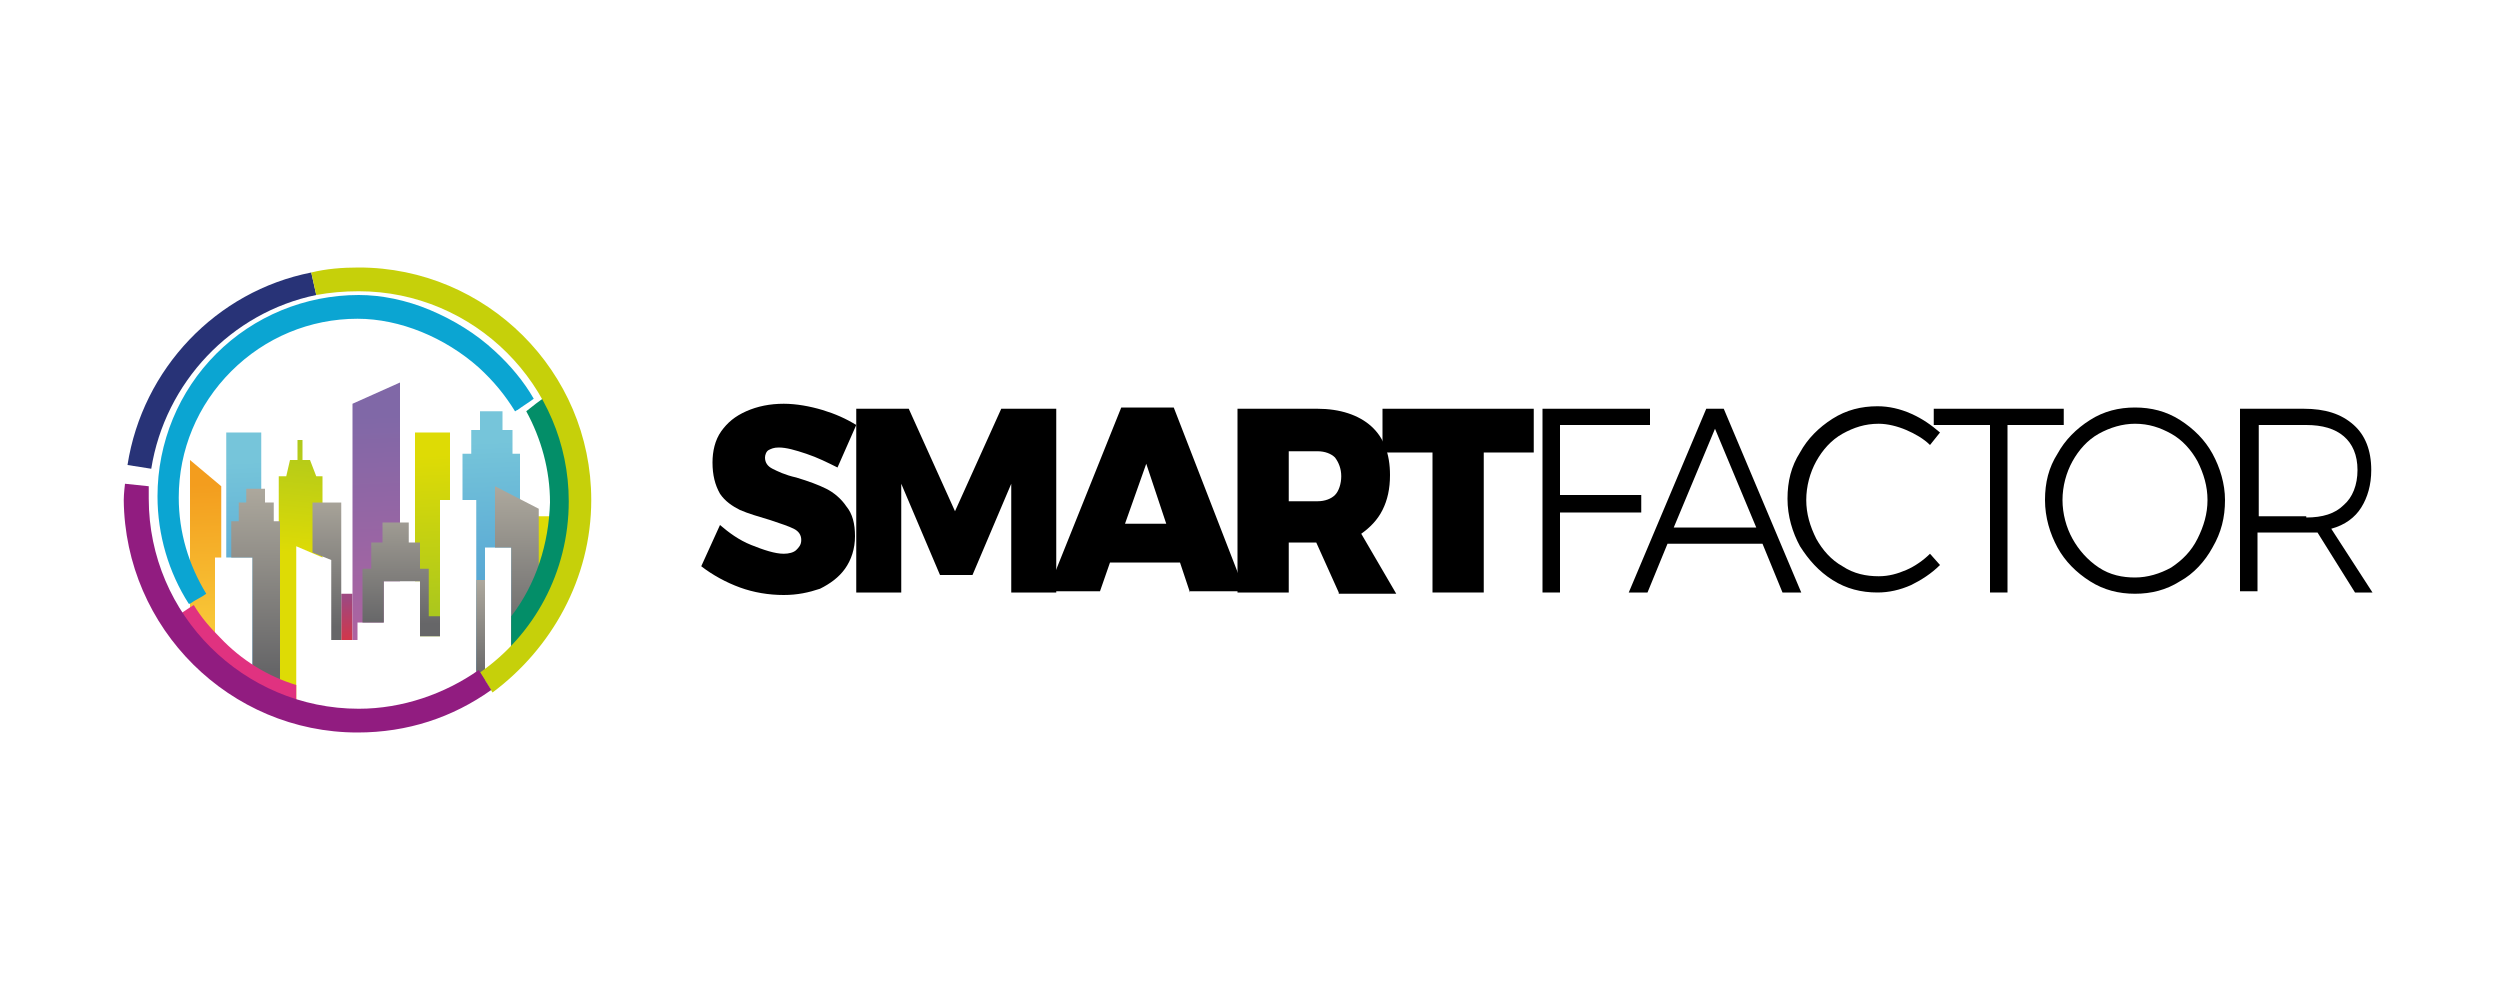 <?xml version="1.0" encoding="UTF-8"?> <!-- Generator: Adobe Illustrator 26.1.0, SVG Export Plug-In . SVG Version: 6.00 Build 0) --> <svg xmlns="http://www.w3.org/2000/svg" xmlns:xlink="http://www.w3.org/1999/xlink" id="Layer_1" x="0px" y="0px" viewBox="0 0 200 80" style="enable-background:new 0 0 200 80;" xml:space="preserve"> <style type="text/css"> .st0{fill:url(#SVGID_1_);} .st1{fill:url(#SVGID_00000121246297086605336300000018341139123332547518_);} .st2{fill:url(#SVGID_00000022528099721709696520000009131209185166370232_);} .st3{fill:url(#SVGID_00000129171124652116901640000004764854250223285898_);} .st4{fill:url(#SVGID_00000070816959916783768340000001903030086758653093_);} .st5{fill:url(#SVGID_00000048491658122784992730000005761564393067695027_);} .st6{fill:url(#SVGID_00000051383830171009867150000003059700235432426930_);} .st7{fill:url(#SVGID_00000170963800404042831560000017402092043681582760_);} .st8{fill:url(#SVGID_00000070815982617385884190000005314033697092093063_);} .st9{fill:url(#SVGID_00000006676783639236965820000003687678885204212906_);} .st10{fill:url(#SVGID_00000119831899873061239040000015495897302082672315_);} .st11{fill:url(#SVGID_00000045595059292924079990000013855479201996572806_);} .st12{fill:url(#SVGID_00000012435716231148384500000012807096711022216116_);} .st13{fill:#038E68;} .st14{fill:#E03280;} .st15{fill:#0BA5D2;} .st16{fill:#283377;} .st17{fill:#C6D00A;} .st18{fill:#911C80;} </style> <g id="Warstwa_2"> <g id="Layer_1_00000070798107809486965200000000723405879916731326_"> <linearGradient id="SVGID_1_" gradientUnits="userSpaceOnUse" x1="59.237" y1="450.774" x2="58.584" y2="465.016" gradientTransform="matrix(0.726 0 0 -0.726 0.274 380.175)"> <stop offset="0" style="stop-color:#A3C421"></stop> <stop offset="1" style="stop-color:#DEDB05"></stop> </linearGradient> <polygon class="st0" points="44.6,41.3 41.4,41.3 41.4,52.9 44.6,48.7 "></polygon> <linearGradient id="SVGID_00000052093627700630563250000008317893567352966801_" gradientUnits="userSpaceOnUse" x1="37.936" y1="453.2" x2="37.726" y2="457.76" gradientTransform="matrix(0.726 0 0 -0.726 0.274 380.175)"> <stop offset="0" style="stop-color:#D1374B"></stop> <stop offset="1" style="stop-color:#9E4880"></stop> </linearGradient> <rect x="27.3" y="47.5" style="fill:url(#SVGID_00000052093627700630563250000008317893567352966801_);" width="0.9" height="3.7"></rect> <linearGradient id="SVGID_00000168812507687476466540000003145379322223391645_" gradientUnits="userSpaceOnUse" x1="33.842" y1="478.103" x2="32.352" y2="462.656" gradientTransform="matrix(0.726 0 0 -0.726 0.274 380.175)"> <stop offset="0" style="stop-color:#A3C421"></stop> <stop offset="1" style="stop-color:#DEDB05"></stop> </linearGradient> <polygon style="fill:url(#SVGID_00000168812507687476466540000003145379322223391645_);" points="23.7,43.7 25.8,44.6 25.8,38.1 25.3,38.1 25.3,38.1 24.8,36.8 24.2,36.8 24.2,35.2 23.8,35.2 23.8,36.8 23.2,36.8 22.9,38.1 22.3,38.1 22.3,56.5 23.7,56.5 23.7,54.1 23.7,54.1 "></polygon> <linearGradient id="SVGID_00000039118060482519091530000017847011493845226413_" gradientUnits="userSpaceOnUse" x1="27.444" y1="448.144" x2="26.314" y2="472.784" gradientTransform="matrix(0.726 0 0 -0.726 0.274 380.175)"> <stop offset="0" style="stop-color:#4595D0"></stop> <stop offset="1" style="stop-color:#76C5DA"></stop> </linearGradient> <polygon style="fill:url(#SVGID_00000039118060482519091530000017847011493845226413_);" points="18.1,34.6 18.1,44.6 20.2,44.6 20.2,54.6 20.9,54.6 20.9,34.6 "></polygon> <linearGradient id="SVGID_00000027605673299095616180000004839022845133849511_" gradientUnits="userSpaceOnUse" x1="47.94" y1="453.339" x2="47.016" y2="473.498" gradientTransform="matrix(0.726 0 0 -0.726 0.274 380.175)"> <stop offset="0" style="stop-color:#A3C421"></stop> <stop offset="1" style="stop-color:#DEDB05"></stop> </linearGradient> <polygon style="fill:url(#SVGID_00000027605673299095616180000004839022845133849511_);" points="33.2,34.6 33.2,46.5 33.6,46.5 33.6,50.9 35.2,50.9 35.2,40 36,40 36,34.6 "></polygon> <linearGradient id="SVGID_00000004542414206761954510000011268120403722709182_" gradientUnits="userSpaceOnUse" x1="22.819" y1="449.405" x2="21.863" y2="470.264" gradientTransform="matrix(0.726 0 0 -0.726 0.274 380.175)"> <stop offset="0" style="stop-color:#FAD540"></stop> <stop offset="1" style="stop-color:#F39D1E"></stop> </linearGradient> <polygon style="fill:url(#SVGID_00000004542414206761954510000011268120403722709182_);" points="17.2,44.6 17.7,44.6 17.7,38.9 15.2,36.8 15.2,51.9 17.2,53.7 "></polygon> <linearGradient id="SVGID_00000175318777732904311560000000667827391777794229_" gradientUnits="userSpaceOnUse" x1="54.778" y1="449.575" x2="53.611" y2="475.009" gradientTransform="matrix(0.726 0 0 -0.726 0.274 380.175)"> <stop offset="0" style="stop-color:#4595D0"></stop> <stop offset="1" style="stop-color:#76C5DA"></stop> </linearGradient> <polygon style="fill:url(#SVGID_00000175318777732904311560000000667827391777794229_);" points="41,36.3 41,34.4 40.2,34.4 40.2,32.9 38.4,32.9 38.4,34.4 37.7,34.4 37.7,36.3 37,36.3 37,40 38.1,40 38.1,53.7 38.7,53.2 38.8,53.2 38.8,43.8 40.9,43.8 40.9,52.8 40.3,53.2 41,53.2 41,51.2 41.6,50.6 41.6,36.3 "></polygon> <linearGradient id="SVGID_00000148658737201930475800000005137905455262625671_" gradientUnits="userSpaceOnUse" x1="35.597" y1="454.594" x2="35.597" y2="470.453" gradientTransform="matrix(0.726 0 0 -0.726 0.274 380.175)"> <stop offset="0" style="stop-color:#666668"></stop> <stop offset="1" style="stop-color:#B1ACA0"></stop> </linearGradient> <polygon style="fill:url(#SVGID_00000148658737201930475800000005137905455262625671_);" points="25,40.2 25,44.2 26.5,44.8 26.5,51.2 27.3,51.2 27.3,40.2 "></polygon> <linearGradient id="SVGID_00000138542706822867658540000003745095172951116674_" gradientUnits="userSpaceOnUse" x1="27.822" y1="449.883" x2="27.822" y2="471.109" gradientTransform="matrix(0.726 0 0 -0.726 0.274 380.175)"> <stop offset="0" style="stop-color:#666668"></stop> <stop offset="1" style="stop-color:#B1ACA0"></stop> </linearGradient> <polygon style="fill:url(#SVGID_00000138542706822867658540000003745095172951116674_);" points="21.9,41.7 21.9,40.2 21.2,40.2 21.2,39.1 19.7,39.1 19.7,40.2 19.1,40.2 19.1,41.7 18.5,41.7 18.5,44.6 20.2,44.6 20.2,54.5 21.9,54.5 22.4,54.5 22.4,41.7 "></polygon> <linearGradient id="SVGID_00000057861695261655811730000000563443025531120053_" gradientUnits="userSpaceOnUse" x1="56.562" y1="452.83" x2="56.562" y2="470.979" gradientTransform="matrix(0.726 0 0 -0.726 0.274 380.175)"> <stop offset="0" style="stop-color:#666668"></stop> <stop offset="1" style="stop-color:#B1ACA0"></stop> </linearGradient> <polygon style="fill:url(#SVGID_00000057861695261655811730000000563443025531120053_);" points="39.6,38.9 39.6,43.8 40.9,43.8 40.9,52.6 41.1,52.4 41.1,51.4 43.1,51.4 43.1,40.7 "></polygon> <linearGradient id="SVGID_00000018210798212045838830000010026660020681153174_" gradientUnits="userSpaceOnUse" x1="53.078" y1="448.729" x2="53.078" y2="460.281" gradientTransform="matrix(0.726 0 0 -0.726 0.274 380.175)"> <stop offset="0" style="stop-color:#666668"></stop> <stop offset="1" style="stop-color:#B1ACA0"></stop> </linearGradient> <polygon style="fill:url(#SVGID_00000018210798212045838830000010026660020681153174_);" points="38.8,53.9 38.8,46.4 38.1,46.4 38.1,55.2 39.5,53.6 "></polygon> <linearGradient id="SVGID_00000088819107496994936870000010535714938881823150_" gradientUnits="userSpaceOnUse" x1="41.74" y1="453.015" x2="40.592" y2="478.034" gradientTransform="matrix(0.726 0 0 -0.726 0.274 380.175)"> <stop offset="0" style="stop-color:#AE63A1"></stop> <stop offset="0.99" style="stop-color:#8068A7"></stop> </linearGradient> <polygon style="fill:url(#SVGID_00000088819107496994936870000010535714938881823150_);" points="28.6,49.8 30.7,49.8 30.7,46.5 32,46.5 32,30.6 28.2,32.3 28.2,51.2 28.6,51.2 "></polygon> <linearGradient id="SVGID_00000098195890462304878780000003714655062694932119_" gradientUnits="userSpaceOnUse" x1="43.797" y1="454.874" x2="43.797" y2="469.689" gradientTransform="matrix(0.726 0 0 -0.726 0.274 380.175)"> <stop offset="0" style="stop-color:#666668"></stop> <stop offset="1" style="stop-color:#B1ACA0"></stop> </linearGradient> <polygon style="fill:url(#SVGID_00000098195890462304878780000003714655062694932119_);" points="30.7,49.8 30.7,46.5 33.6,46.5 33.6,50.9 34.3,50.9 35.2,50.9 35.2,49.3 34.3,49.3 34.3,45.5 33.6,45.5 33.6,43.4 32.7,43.4 32.7,41.8 30.6,41.8 30.6,43.4 29.7,43.4 29.7,45.5 29,45.5 29,49.8 29,49.8 "></polygon> <path class="st13" d="M40.9,49.3v3.1c3.2-3.3,5-7.6,5-12.2c0-3-0.8-5.9-2.2-8.5c-0.6,0.4-1.1,0.8-1.6,1.2c1.2,2.2,1.9,4.7,1.9,7.3 C43.9,43.5,42.9,46.7,40.9,49.3z"></path> <path class="st14" d="M23.7,56.7v-1.9c-2.3-0.7-4.4-2-6.1-3.8c-0.8-0.8-1.5-1.6-2.1-2.6c-0.5,0.3-1,0.7-1.6,1l-0.1,0.1 c0.7,1.1,1.5,2,2.4,2.9c2.4,2.4,5.3,3.9,8.4,4.7c0-0.1,0-0.3,0-0.4H23.7z"></path> <path class="st15" d="M15.2,48.3c0.4-0.3,0.9-0.5,1.3-0.8c-1.4-2.3-2.2-4.9-2.2-7.7c0-3.8,1.5-7.4,4.2-10.1s6.3-4.2,10.1-4.2 c3.4,0,7,1.5,9.7,3.9c1.2,1.1,2.1,2.2,2.9,3.5c0.1,0,0.1-0.1,0.2-0.1c0.4-0.3,0.9-0.6,1.3-0.9c-0.8-1.4-1.9-2.7-3.1-3.8 c-1.5-1.4-3.3-2.5-5.2-3.3c-1.9-0.8-3.9-1.2-5.7-1.2c-4.3,0-8.4,1.7-11.4,4.7s-4.7,7.1-4.7,11.4c0,3.1,0.9,6.1,2.5,8.6L15.2,48.3z "></path> <path class="st16" d="M10.2,37.2l1.9,0.3c1.1-6.9,6.4-12.5,13.2-13.9l-0.4-1.8C17.3,23.3,11.4,29.5,10.2,37.2z"></path> <path class="st17" d="M47.3,40c0-10.3-8.4-18.6-18.6-18.6c-1.3,0-2.6,0.1-3.8,0.4l0.4,1.8c1.1-0.2,2.2-0.3,3.4-0.3 c9.2,0,16.8,7.5,16.8,16.8c0,5.7-2.8,10.7-7.1,13.7l1,1.6C44.1,51.9,47.3,46.3,47.3,40z"></path> <path class="st18" d="M28.6,58.6c4,0,7.6-1.2,10.7-3.4l-1-1.6c-2.7,1.9-6.1,3.1-9.6,3.1c-9.2,0-16.8-7.5-16.8-16.8 c0-0.3,0-0.7,0-1l-1.9-0.2c0,0-0.1,0.8-0.1,1.3C10,50.3,18.4,58.6,28.6,58.6z"></path> <path d="M64.5,36.3c-0.9-0.3-1.6-0.5-2.2-0.5c-0.4,0-0.6,0.1-0.8,0.2c-0.2,0.1-0.3,0.4-0.3,0.6c0,0.4,0.2,0.7,0.6,0.9 s1,0.5,1.9,0.7c1,0.3,1.8,0.6,2.4,0.9c0.6,0.3,1.2,0.8,1.6,1.4c0.5,0.6,0.7,1.4,0.7,2.4c0,1-0.3,1.9-0.8,2.6 c-0.5,0.7-1.2,1.2-2,1.6c-0.9,0.3-1.8,0.5-2.9,0.5c-1.2,0-2.4-0.2-3.5-0.6s-2.2-1-3.1-1.7l1.5-3.3c0.7,0.6,1.5,1.2,2.5,1.6 c1,0.4,1.9,0.7,2.6,0.7c0.4,0,0.8-0.1,1-0.3c0.2-0.2,0.4-0.4,0.4-0.8c0-0.4-0.2-0.7-0.6-0.9c-0.4-0.2-1-0.4-1.9-0.7 c-1-0.3-1.7-0.5-2.4-0.8c-0.6-0.3-1.2-0.7-1.6-1.3C57.2,38.8,57,38,57,37c0-0.9,0.2-1.8,0.7-2.5s1.1-1.2,2-1.6 c0.9-0.4,1.9-0.6,3-0.6c1,0,2.1,0.2,3.1,0.5c1,0.3,1.9,0.7,2.7,1.2l-1.5,3.4C66.2,37,65.4,36.6,64.5,36.3z"></path> <path d="M68.3,32.7h4.4l3.7,8.2l3.7-8.2h4.4v14.7h-3.6v-8.7l-3.1,7.3h-2.6l-3.1-7.3v8.7h-3.6V32.7z"></path> <path d="M95.2,47.4L94.4,45h-5.6l-0.8,2.3h-4.2l5.9-14.7h4.2l5.7,14.7H95.2z M90,41.9h3.3l-1.6-4.8L90,41.9z"></path> <path d="M107.1,47.4l-1.8-4h-2.2v4H99V32.7h6.4c1.8,0,3.3,0.5,4.3,1.4s1.5,2.2,1.5,3.9c0,1.1-0.2,2-0.6,2.8 c-0.4,0.8-1,1.4-1.7,1.9l2.8,4.8H107.1z M103.1,40.1h2.3c0.6,0,1.1-0.2,1.4-0.5c0.3-0.3,0.5-0.9,0.5-1.5c0-0.6-0.2-1.1-0.5-1.5 c-0.3-0.3-0.8-0.5-1.4-0.5h-2.3V40.1z"></path> <path d="M110.6,32.7h12.1v3.5h-4v11.2h-4.1V36.2h-4V32.7z"></path> <path d="M123.4,32.7h8.6V34h-7.2v5.6h6.5V41h-6.5v6.4h-1.4V32.7z"></path> <path d="M142.6,47.4l-1.6-3.9h-7.6l-1.6,3.9h-1.5l6.2-14.7h1.4l6.2,14.7H142.6z M133.9,42.2h6.6l-3.3-7.9L133.9,42.2z"></path> <path d="M152.5,34.4c-0.7-0.3-1.5-0.5-2.2-0.5c-1.1,0-2,0.3-2.9,0.8c-0.9,0.5-1.6,1.3-2.1,2.2c-0.5,0.9-0.8,2-0.8,3.1 c0,1.1,0.3,2.1,0.8,3.1c0.5,0.9,1.2,1.7,2.1,2.2c0.9,0.6,1.9,0.8,2.9,0.8c0.8,0,1.5-0.2,2.2-0.5c0.7-0.3,1.4-0.8,1.9-1.3l0.8,0.9 c-0.7,0.7-1.5,1.2-2.3,1.6c-0.9,0.4-1.8,0.6-2.7,0.6c-1.3,0-2.5-0.3-3.6-1c-1.1-0.7-1.9-1.6-2.6-2.7c-0.6-1.1-1-2.4-1-3.8 c0-1.4,0.3-2.6,1-3.7c0.6-1.1,1.5-2,2.6-2.7c1.1-0.7,2.3-1,3.6-1c0.9,0,1.8,0.2,2.7,0.6c0.9,0.4,1.6,0.9,2.3,1.5l-0.8,1 C153.9,35.1,153.2,34.7,152.5,34.4z"></path> <path d="M154.7,32.7h10.4V34h-4.5v13.4h-1.4V34h-4.5V32.7z"></path> <path d="M174.4,33.6c1.1,0.7,2,1.6,2.6,2.7c0.6,1.1,1,2.4,1,3.7c0,1.4-0.3,2.6-1,3.8c-0.6,1.1-1.5,2.1-2.6,2.7 c-1.1,0.7-2.3,1-3.6,1c-1.3,0-2.5-0.3-3.6-1c-1.1-0.7-2-1.6-2.6-2.7c-0.6-1.1-1-2.4-1-3.8c0-1.4,0.3-2.6,1-3.7 c0.6-1.1,1.5-2,2.6-2.7c1.1-0.7,2.3-1,3.6-1C172.1,32.6,173.3,32.9,174.4,33.6z M167.9,34.7c-0.9,0.5-1.6,1.3-2.1,2.2 c-0.5,0.9-0.8,2-0.8,3.1c0,1.1,0.3,2.2,0.8,3.1c0.5,0.9,1.2,1.7,2.1,2.3c0.9,0.6,1.9,0.8,2.9,0.8c1,0,2-0.3,2.9-0.8 c0.9-0.6,1.6-1.3,2.1-2.3c0.5-1,0.8-2,0.8-3.1c0-1.1-0.3-2.1-0.8-3.1c-0.5-0.9-1.2-1.7-2.1-2.2c-0.9-0.5-1.8-0.8-2.9-0.8 C169.8,33.9,168.8,34.2,167.9,34.7z"></path> <path d="M188.4,47.4l-3-4.8c-0.4,0-0.7,0-1,0h-3.8v4.7h-1.4V32.7h5.1c1.7,0,3,0.4,4,1.3c0.9,0.8,1.4,2,1.4,3.6 c0,1.2-0.3,2.2-0.8,3c-0.5,0.8-1.3,1.4-2.4,1.7l3.3,5.1H188.4z M184.5,41.4c1.3,0,2.3-0.3,3-1c0.7-0.6,1.1-1.6,1.1-2.8 c0-1.2-0.4-2.1-1.1-2.7c-0.7-0.6-1.7-0.9-3-0.9h-3.8v7.3H184.5z"></path> </g> </g> </svg> 